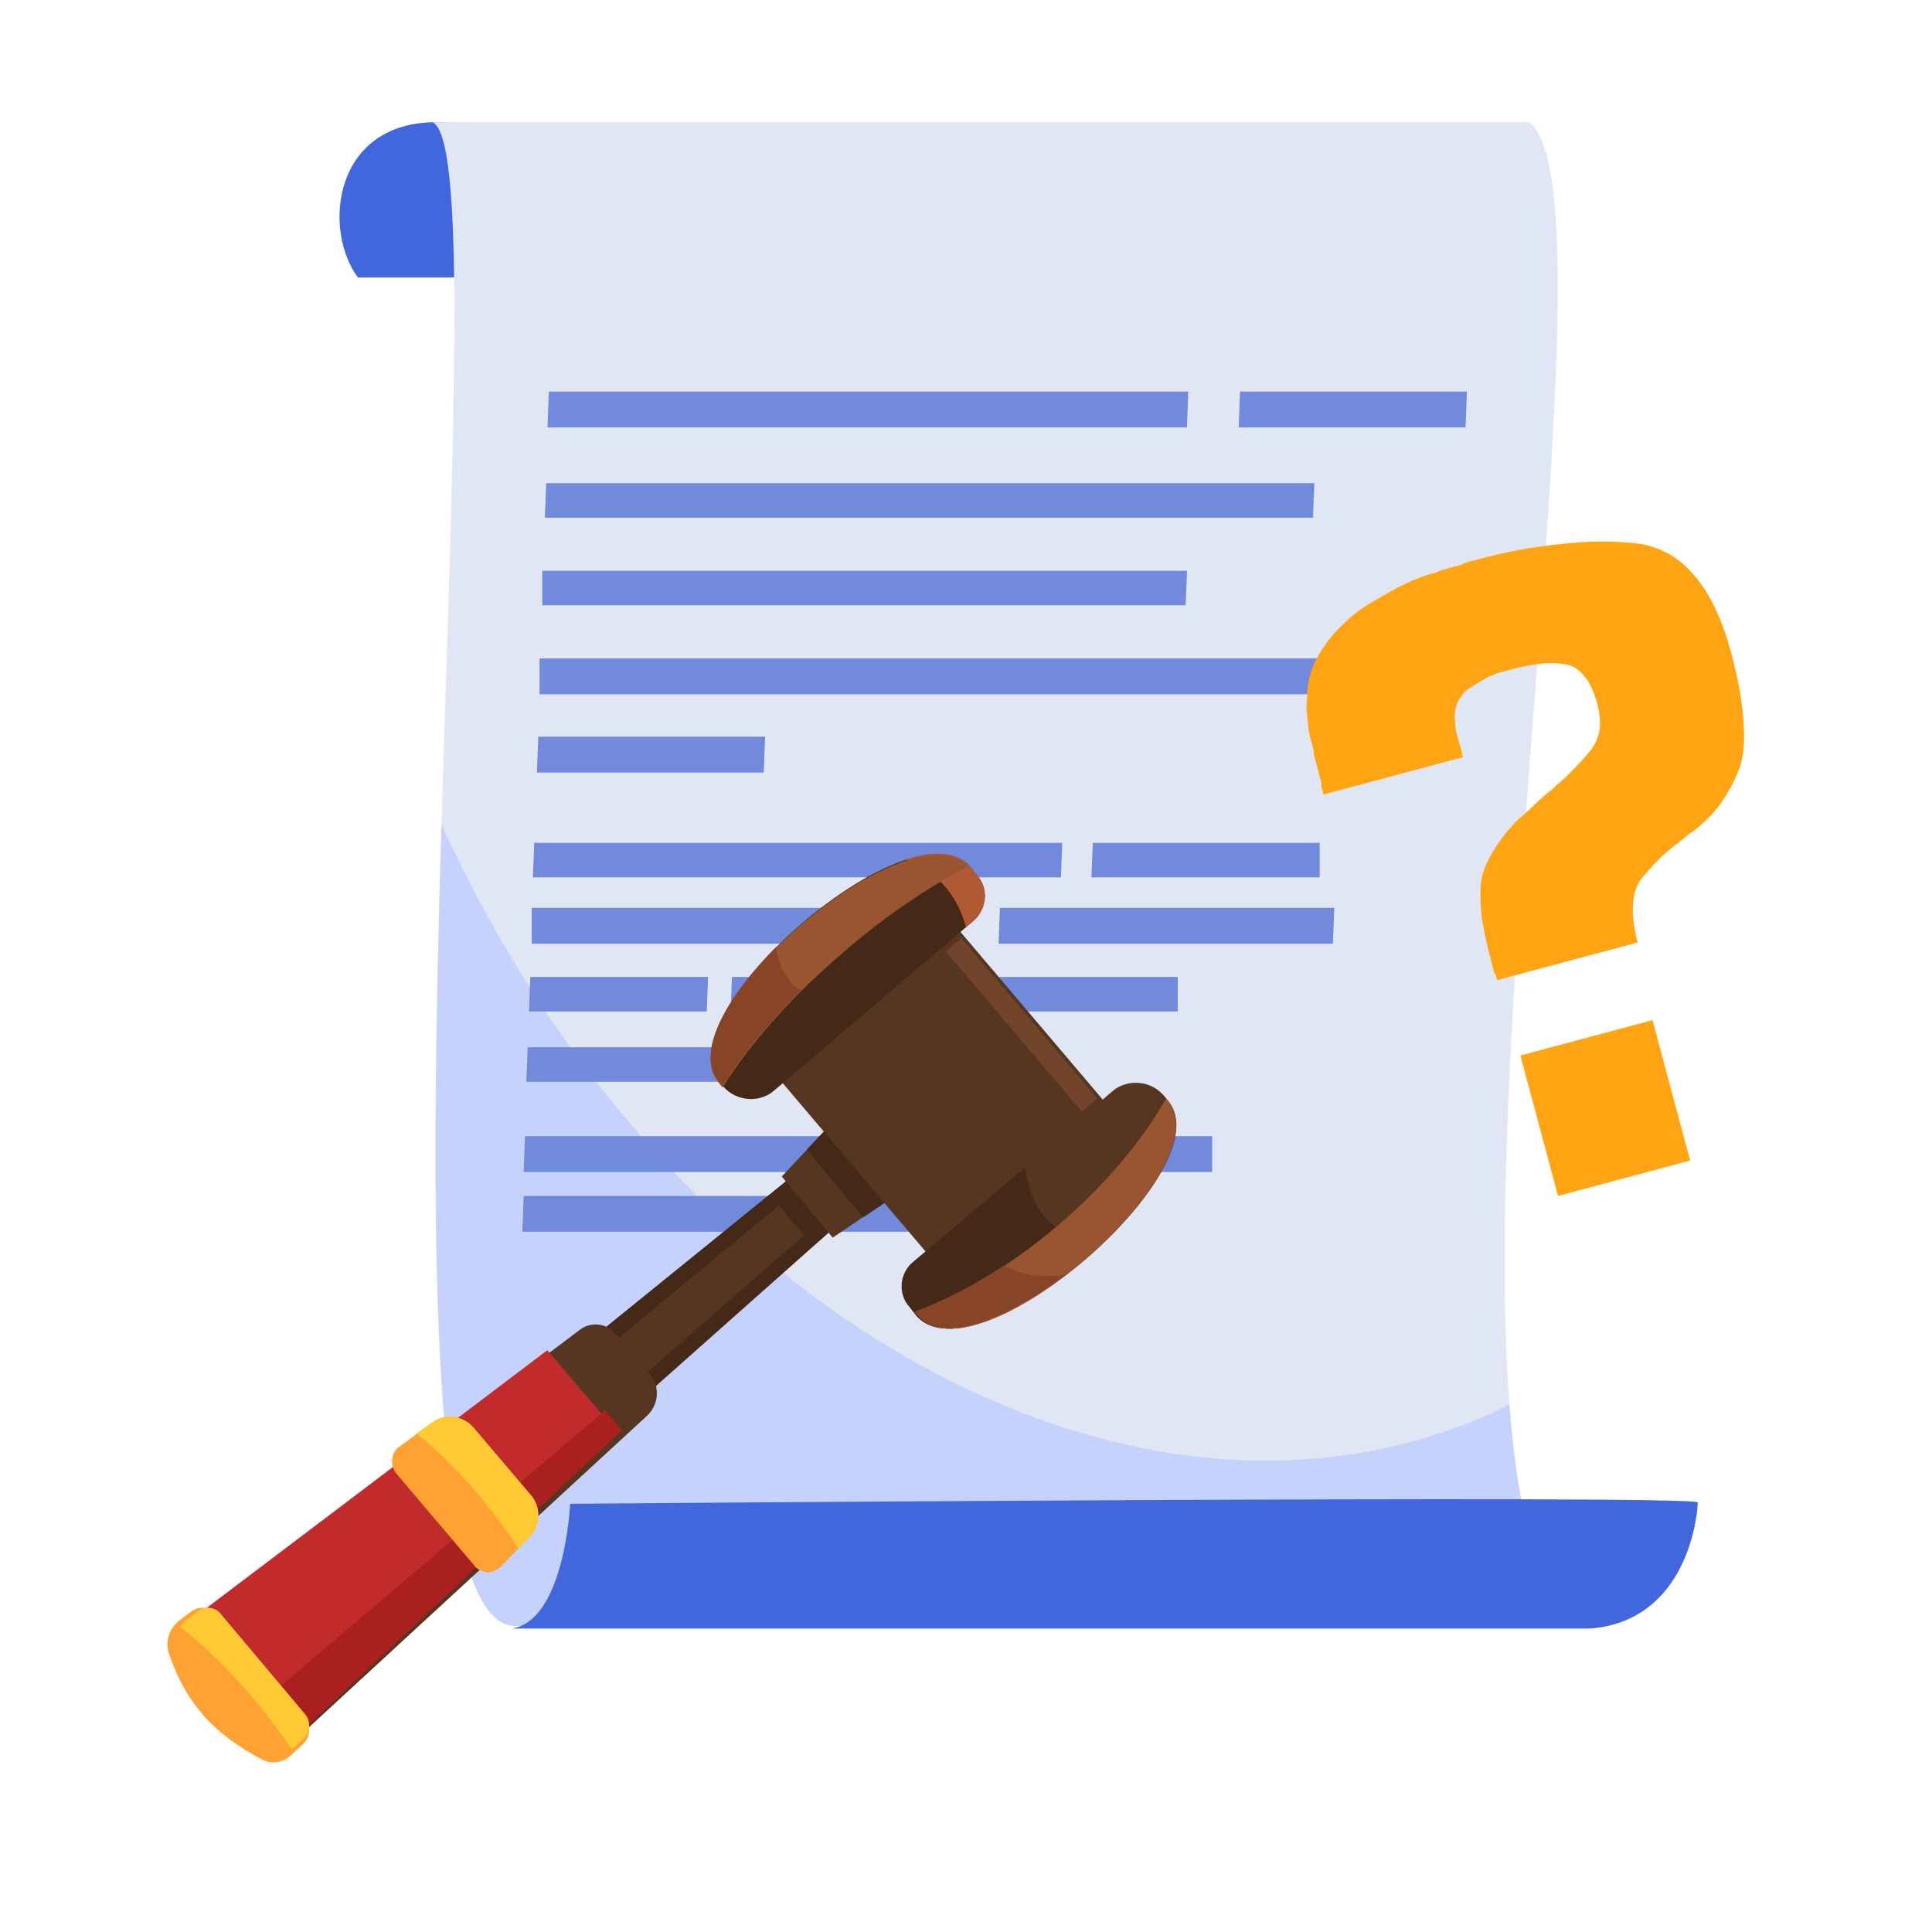 <svg width="150" height="150" viewBox="0 0 150 150" fill="none" xmlns="http://www.w3.org/2000/svg">
<path d="M44.469 21.544C45.293 20.308 45.808 18.865 45.808 17.422C45.808 12.889 39.216 9.488 33.86 9.488C25.929 9.488 25.002 17.732 27.783 21.544H44.469Z" fill="#4266DC"/>
<path d="M33.555 9.488C39.529 11.652 26.963 127.059 40.147 126.235H122.34C108.023 113.767 127.078 15.98 118.735 9.488H33.555Z" fill="#E1E6F5"/>
<path opacity="0.6" d="M117.186 109.027C116.671 109.336 116.156 109.543 115.538 109.852C87.522 122.114 51.369 101.608 34.271 63.998C33.344 94.602 33.138 126.647 40.142 126.235H122.335C119.348 123.556 117.804 117.374 117.186 109.027Z" fill="#B3C4FF"/>
<path d="M39.734 126.44C43.854 125.822 44.266 116.754 44.266 116.754C44.266 116.754 131.815 116.033 131.815 116.651C131.815 117.269 131.197 125.822 123.472 126.44H39.734Z" fill="#4266DC"/>
<path d="M92.256 30.406H42.611L42.508 33.188H92.153L92.256 30.406Z" fill="#718ADC"/>
<path d="M113.888 30.406H96.275L96.172 33.188H113.785L113.888 30.406Z" fill="#718ADC"/>
<path d="M102.458 65.439H84.845L84.742 68.118H102.458V65.439Z" fill="#718ADC"/>
<path d="M59.403 57.197H41.791L41.688 59.979H59.3L59.403 57.197Z" fill="#718ADC"/>
<path d="M82.472 65.439H41.478L41.375 68.118H82.369L82.472 65.439Z" fill="#718ADC"/>
<path d="M71.048 70.488H41.281V73.27H70.945L71.048 70.488Z" fill="#718ADC"/>
<path d="M103.59 70.488H77.634L77.531 73.27H103.487L103.59 70.488Z" fill="#718ADC"/>
<path d="M54.975 75.848H41.173L41.07 78.527H54.872L54.975 75.848Z" fill="#718ADC"/>
<path d="M63.01 75.848H56.83L56.727 78.527H62.907L63.01 75.848Z" fill="#718ADC"/>
<path d="M91.44 75.848H65.587L65.484 78.527H91.44V75.848Z" fill="#718ADC"/>
<path d="M73.209 81.309H40.97L40.867 83.988H73.106L73.209 81.309Z" fill="#718ADC"/>
<path d="M94.113 88.213H40.759L40.656 90.995H94.113V88.213Z" fill="#718ADC"/>
<path d="M85.462 92.85H40.658L40.555 95.632H85.359L85.462 92.85Z" fill="#718ADC"/>
<path d="M102.044 37.516H42.408L42.305 40.195H101.941L102.044 37.516Z" fill="#718ADC"/>
<path d="M92.159 44.316H42.102V46.995H92.056L92.159 44.316Z" fill="#718ADC"/>
<path d="M104.205 51.117H41.891V53.899H104.102L104.205 51.117Z" fill="#718ADC"/>
<path d="M69.972 90.697L66.881 86.957L24.898 120.974L29.643 126.512L69.972 90.697Z" fill="#442818"/>
<path d="M69.326 89.906L67.529 87.748L25.906 122.197L28.638 125.361L69.326 89.906Z" fill="#563621"/>
<path d="M63.144 96.738L69.974 90.697L66.882 86.957L59.766 92.782L63.144 96.738Z" fill="#442818"/>
<path d="M75.217 88.971L69.394 82.066L60.695 91.344L64.649 96.09L75.217 88.971Z" fill="#563621"/>
<path d="M67.026 94.508L75.221 88.971L69.398 82.066L62.641 89.258L67.026 94.508Z" fill="#442818"/>
<path d="M72.116 69.462L58.305 81.189L74.354 100.106L88.165 88.378L72.116 69.462Z" fill="#563621"/>
<path d="M75.576 71.495C76.079 71.064 76.367 70.416 76.439 69.769C76.511 69.122 76.295 68.475 75.864 67.971L75.36 67.324C70.832 62.002 51.422 78.759 55.879 84.009L56.166 84.368C57.173 85.519 58.97 85.663 60.12 84.656L75.576 71.495Z" fill="#442818"/>
<path d="M73.493 68.978C74.212 69.841 74.715 70.919 75.002 71.998L75.578 71.495C76.656 70.56 76.8 68.978 75.865 67.971L75.362 67.323C74.284 66.101 72.486 66.029 70.258 66.748C71.48 67.251 72.63 67.899 73.493 68.978Z" fill="#AF5A35"/>
<path d="M70.978 97.96C69.899 98.823 69.755 100.477 70.69 101.484L71.193 102.131C75.722 107.453 95.132 90.696 90.675 85.446L90.387 85.087C89.884 84.511 89.237 84.152 88.446 84.08C87.727 84.008 86.937 84.224 86.362 84.727L70.978 97.96Z" fill="#563621"/>
<path d="M82.194 95.444C80.684 94.437 79.821 92.711 79.606 90.625L70.907 97.961C69.829 98.824 69.685 100.478 70.62 101.485L71.123 102.132C73.639 105.08 80.828 101.197 85.86 96.235C84.566 96.378 83.272 96.091 82.194 95.444Z" fill="#442818"/>
<path d="M50.233 109.92C51.168 109.054 51.278 107.593 50.398 106.619L47.704 103.481C47.044 102.723 45.889 102.615 45.064 103.21L14.766 126.046C14.106 126.533 13.831 127.398 14.106 128.21C15.371 131.781 17.46 133.892 20.649 135.623C21.254 135.948 22.079 135.894 22.574 135.407L50.233 109.92Z" fill="#563621"/>
<path d="M42.496 104.828L16 124.872L23.717 133.828L48 111.278L42.496 104.828Z" fill="#C12B2B"/>
<path d="M21.203 131.397L23.616 134.249L48.29 111.046L46.974 109.51L21.203 131.397Z" fill="#AA1F1F"/>
<path d="M41.095 119.35C41.958 118.487 42.03 117.048 41.239 116.113L36.782 110.863C35.919 109.856 34.481 109.713 33.475 110.504L31.031 112.302C30.672 112.517 30.456 112.949 30.456 113.309C30.384 113.74 30.528 114.1 30.815 114.459L36.854 121.579C37.069 121.867 37.429 122.011 37.788 122.082C38.148 122.082 38.507 121.939 38.795 121.723L41.095 119.35Z" fill="#FFA233"/>
<path d="M16.75 125.289C16.313 124.748 15.495 124.693 14.895 125.073L13.913 125.831C13.149 126.426 12.822 127.401 13.095 128.322C14.459 132.383 16.75 134.712 20.35 136.607C21.059 136.986 21.932 136.878 22.586 136.282L23.514 135.416C24.114 134.874 24.168 133.954 23.623 133.358L16.75 125.289Z" fill="#FFA233"/>
<path d="M37.145 116.041C38.295 117.408 39.373 118.846 40.236 120.213L41.098 119.35C41.961 118.487 42.033 117.048 41.242 116.113L36.785 110.863C35.922 109.856 34.485 109.713 33.478 110.504L32.328 111.295C33.981 112.589 35.563 114.172 37.145 116.041Z" fill="#FFC933"/>
<path d="M19.695 131.902C20.823 133.245 21.798 134.588 22.67 135.828L23.543 135.002C24.107 134.485 24.158 133.607 23.645 133.039L17.13 125.29C16.719 124.773 15.95 124.67 15.385 125.083L14.462 125.806C14.257 125.961 14.103 126.116 14 126.323C15.796 127.718 17.797 129.629 19.695 131.902Z" fill="#FFC933"/>
<path d="M65.729 73.724C68.892 70.991 72.199 68.834 75.147 67.252C70.402 62.433 51.424 78.902 55.809 84.08L56.096 84.44C58.253 80.988 61.56 77.248 65.729 73.724Z" fill="#995530"/>
<path d="M61.275 76.097C60.7 75.378 60.34 74.515 60.268 73.508C56.458 77.32 53.942 81.706 55.811 83.936L56.099 84.296C57.608 81.922 59.621 79.405 62.209 76.888C61.85 76.672 61.49 76.456 61.275 76.097Z" fill="#874426"/>
<path d="M90.672 85.447L90.528 85.303C88.731 88.467 85.856 91.991 82.118 95.156C78.379 98.32 74.498 100.621 71.047 101.916L71.263 102.132C75.72 107.453 95.057 90.697 90.672 85.447Z" fill="#995530"/>
<path d="M77.95 98.248C75.577 99.83 73.133 101.053 70.977 101.844L71.192 102.06C73.205 104.433 78.165 102.419 82.694 98.967C80.897 99.255 79.244 98.967 77.95 98.248Z" fill="#874426"/>
<path d="M74.635 72.835L73.43 73.859L83.989 86.306L85.195 85.282L74.635 72.835Z" fill="#72442B"/>
<path d="M128.303 79.202L131.224 90.103L120.964 92.852L118.043 81.951L128.303 79.202ZM127.146 73.173L116.244 76.094C116.257 76.142 116.257 76.142 116.244 76.094C116.231 76.047 116.219 75.999 116.206 75.952C116.193 75.904 116.181 75.857 116.168 75.809C116.155 75.762 116.142 75.714 116.13 75.667C116.069 75.632 116.033 75.591 116.02 75.543C116.008 75.496 115.995 75.448 115.982 75.401C115.969 75.353 115.963 75.33 115.963 75.33C115.95 75.282 115.938 75.235 115.925 75.187C115.912 75.14 115.899 75.092 115.887 75.045C115.517 73.667 115.247 72.467 115.075 71.444C114.95 70.408 114.911 69.502 114.957 68.726C115.017 67.998 115.272 67.242 115.724 66.459C116.164 65.628 116.758 64.807 117.508 63.995C117.625 63.862 117.766 63.723 117.93 63.577C118.095 63.431 118.259 63.285 118.424 63.139C118.588 62.993 118.753 62.847 118.918 62.701C119.117 62.495 119.299 62.319 119.463 62.173C119.546 62.1 119.628 62.027 119.71 61.954C119.792 61.881 119.875 61.809 119.957 61.736C120.039 61.663 120.122 61.59 120.204 61.517C120.334 61.431 120.44 61.352 120.522 61.279C120.522 61.279 120.539 61.249 120.574 61.188C120.622 61.176 120.645 61.169 120.645 61.169C120.645 61.169 120.669 61.163 120.717 61.15C120.704 61.103 120.697 61.079 120.697 61.079C121.204 60.689 121.674 60.257 122.107 59.785C122.588 59.3 123.021 58.827 123.407 58.367C123.828 57.847 124.087 57.294 124.185 56.708C124.269 56.074 124.21 55.378 124.006 54.618C123.752 53.668 123.406 52.946 122.968 52.452C122.517 51.911 122.006 51.615 121.432 51.565C120.846 51.468 120.208 51.461 119.517 51.544C118.827 51.627 118.078 51.777 117.27 51.993C117.223 52.006 117.151 52.025 117.056 52.05C117.009 52.063 116.961 52.076 116.914 52.089C116.819 52.114 116.748 52.133 116.7 52.146C116.653 52.159 116.581 52.178 116.486 52.203C116.439 52.216 116.368 52.235 116.273 52.261C116.225 52.273 116.154 52.292 116.059 52.318C116.024 52.378 115.959 52.421 115.864 52.446C115.817 52.459 115.746 52.478 115.651 52.504C115.426 52.615 115.184 52.756 114.924 52.927C114.699 53.038 114.481 53.173 114.269 53.332C114.044 53.443 113.832 53.602 113.633 53.808C113.481 54.001 113.353 54.188 113.248 54.369C113.109 54.61 113.024 54.862 112.993 55.125C112.949 55.34 112.935 55.573 112.951 55.823C112.967 56.074 112.99 56.348 113.018 56.645C113.082 56.883 113.146 57.12 113.209 57.358L113.591 58.783L102.761 61.685C102.748 61.637 102.736 61.59 102.723 61.542C102.697 61.447 102.678 61.376 102.666 61.329C102.653 61.281 102.64 61.234 102.627 61.186C102.615 61.139 102.602 61.091 102.589 61.044C102.589 61.044 102.583 61.02 102.57 60.972C102.605 60.912 102.616 60.858 102.603 60.811C102.59 60.763 102.578 60.716 102.565 60.668C102.552 60.621 102.54 60.573 102.527 60.526C102.527 60.526 102.52 60.502 102.508 60.455C102.495 60.407 102.482 60.359 102.47 60.312C102.457 60.264 102.444 60.217 102.431 60.169C102.419 60.122 102.406 60.075 102.393 60.027C102.393 60.027 102.387 60.003 102.374 59.956C102.361 59.908 102.349 59.861 102.336 59.813C102.298 59.671 102.26 59.528 102.221 59.386C102.17 59.196 102.12 59.006 102.069 58.816C102.043 58.721 102.024 58.649 102.011 58.602C101.986 58.507 101.984 58.406 102.006 58.298C101.981 58.203 101.955 58.108 101.93 58.013C101.904 57.918 101.879 57.823 101.854 57.728C101.777 57.443 101.701 57.158 101.624 56.873C101.596 56.575 101.56 56.254 101.519 55.908C101.49 55.611 101.461 55.313 101.432 55.015C101.451 54.705 101.469 54.394 101.488 54.084C101.478 53.476 101.569 52.866 101.761 52.254C101.954 51.643 102.23 51.059 102.591 50.505C103.056 49.769 103.593 49.116 104.204 48.545C104.802 47.927 105.473 47.39 106.217 46.937C106.961 46.483 107.711 46.053 108.467 45.646C109.224 45.24 110.024 44.898 110.866 44.622C111.008 44.584 111.151 44.545 111.293 44.507C111.483 44.456 111.667 44.382 111.844 44.283C111.987 44.245 112.129 44.207 112.272 44.169C112.462 44.118 112.652 44.067 112.842 44.016C112.984 43.978 113.127 43.94 113.269 43.901C113.459 43.85 113.643 43.776 113.82 43.677C113.963 43.639 114.105 43.601 114.248 43.563C114.438 43.512 114.604 43.467 114.746 43.429C116.979 42.831 119.113 42.437 121.15 42.248C123.174 42.011 125.076 41.985 126.857 42.17C128.685 42.342 130.225 43.151 131.478 44.597C132.718 45.996 133.695 48.025 134.408 50.685C134.993 52.87 135.317 54.743 135.379 56.305C135.488 57.854 135.319 59.121 134.87 60.107C134.456 61.032 133.97 61.876 133.41 62.636C132.837 63.35 132.192 63.981 131.473 64.53C131.344 64.616 131.214 64.701 131.084 64.787C131.002 64.86 130.92 64.933 130.837 65.006C130.755 65.079 130.649 65.158 130.519 65.244C130.437 65.317 130.355 65.39 130.272 65.463C129.719 65.866 129.201 66.31 128.72 66.795C128.239 67.28 127.789 67.783 127.368 68.303C127.007 68.858 126.81 69.547 126.776 70.37C126.742 71.194 126.878 72.176 127.184 73.316L127.146 73.173Z" fill="#FFA412"/>
</svg>
